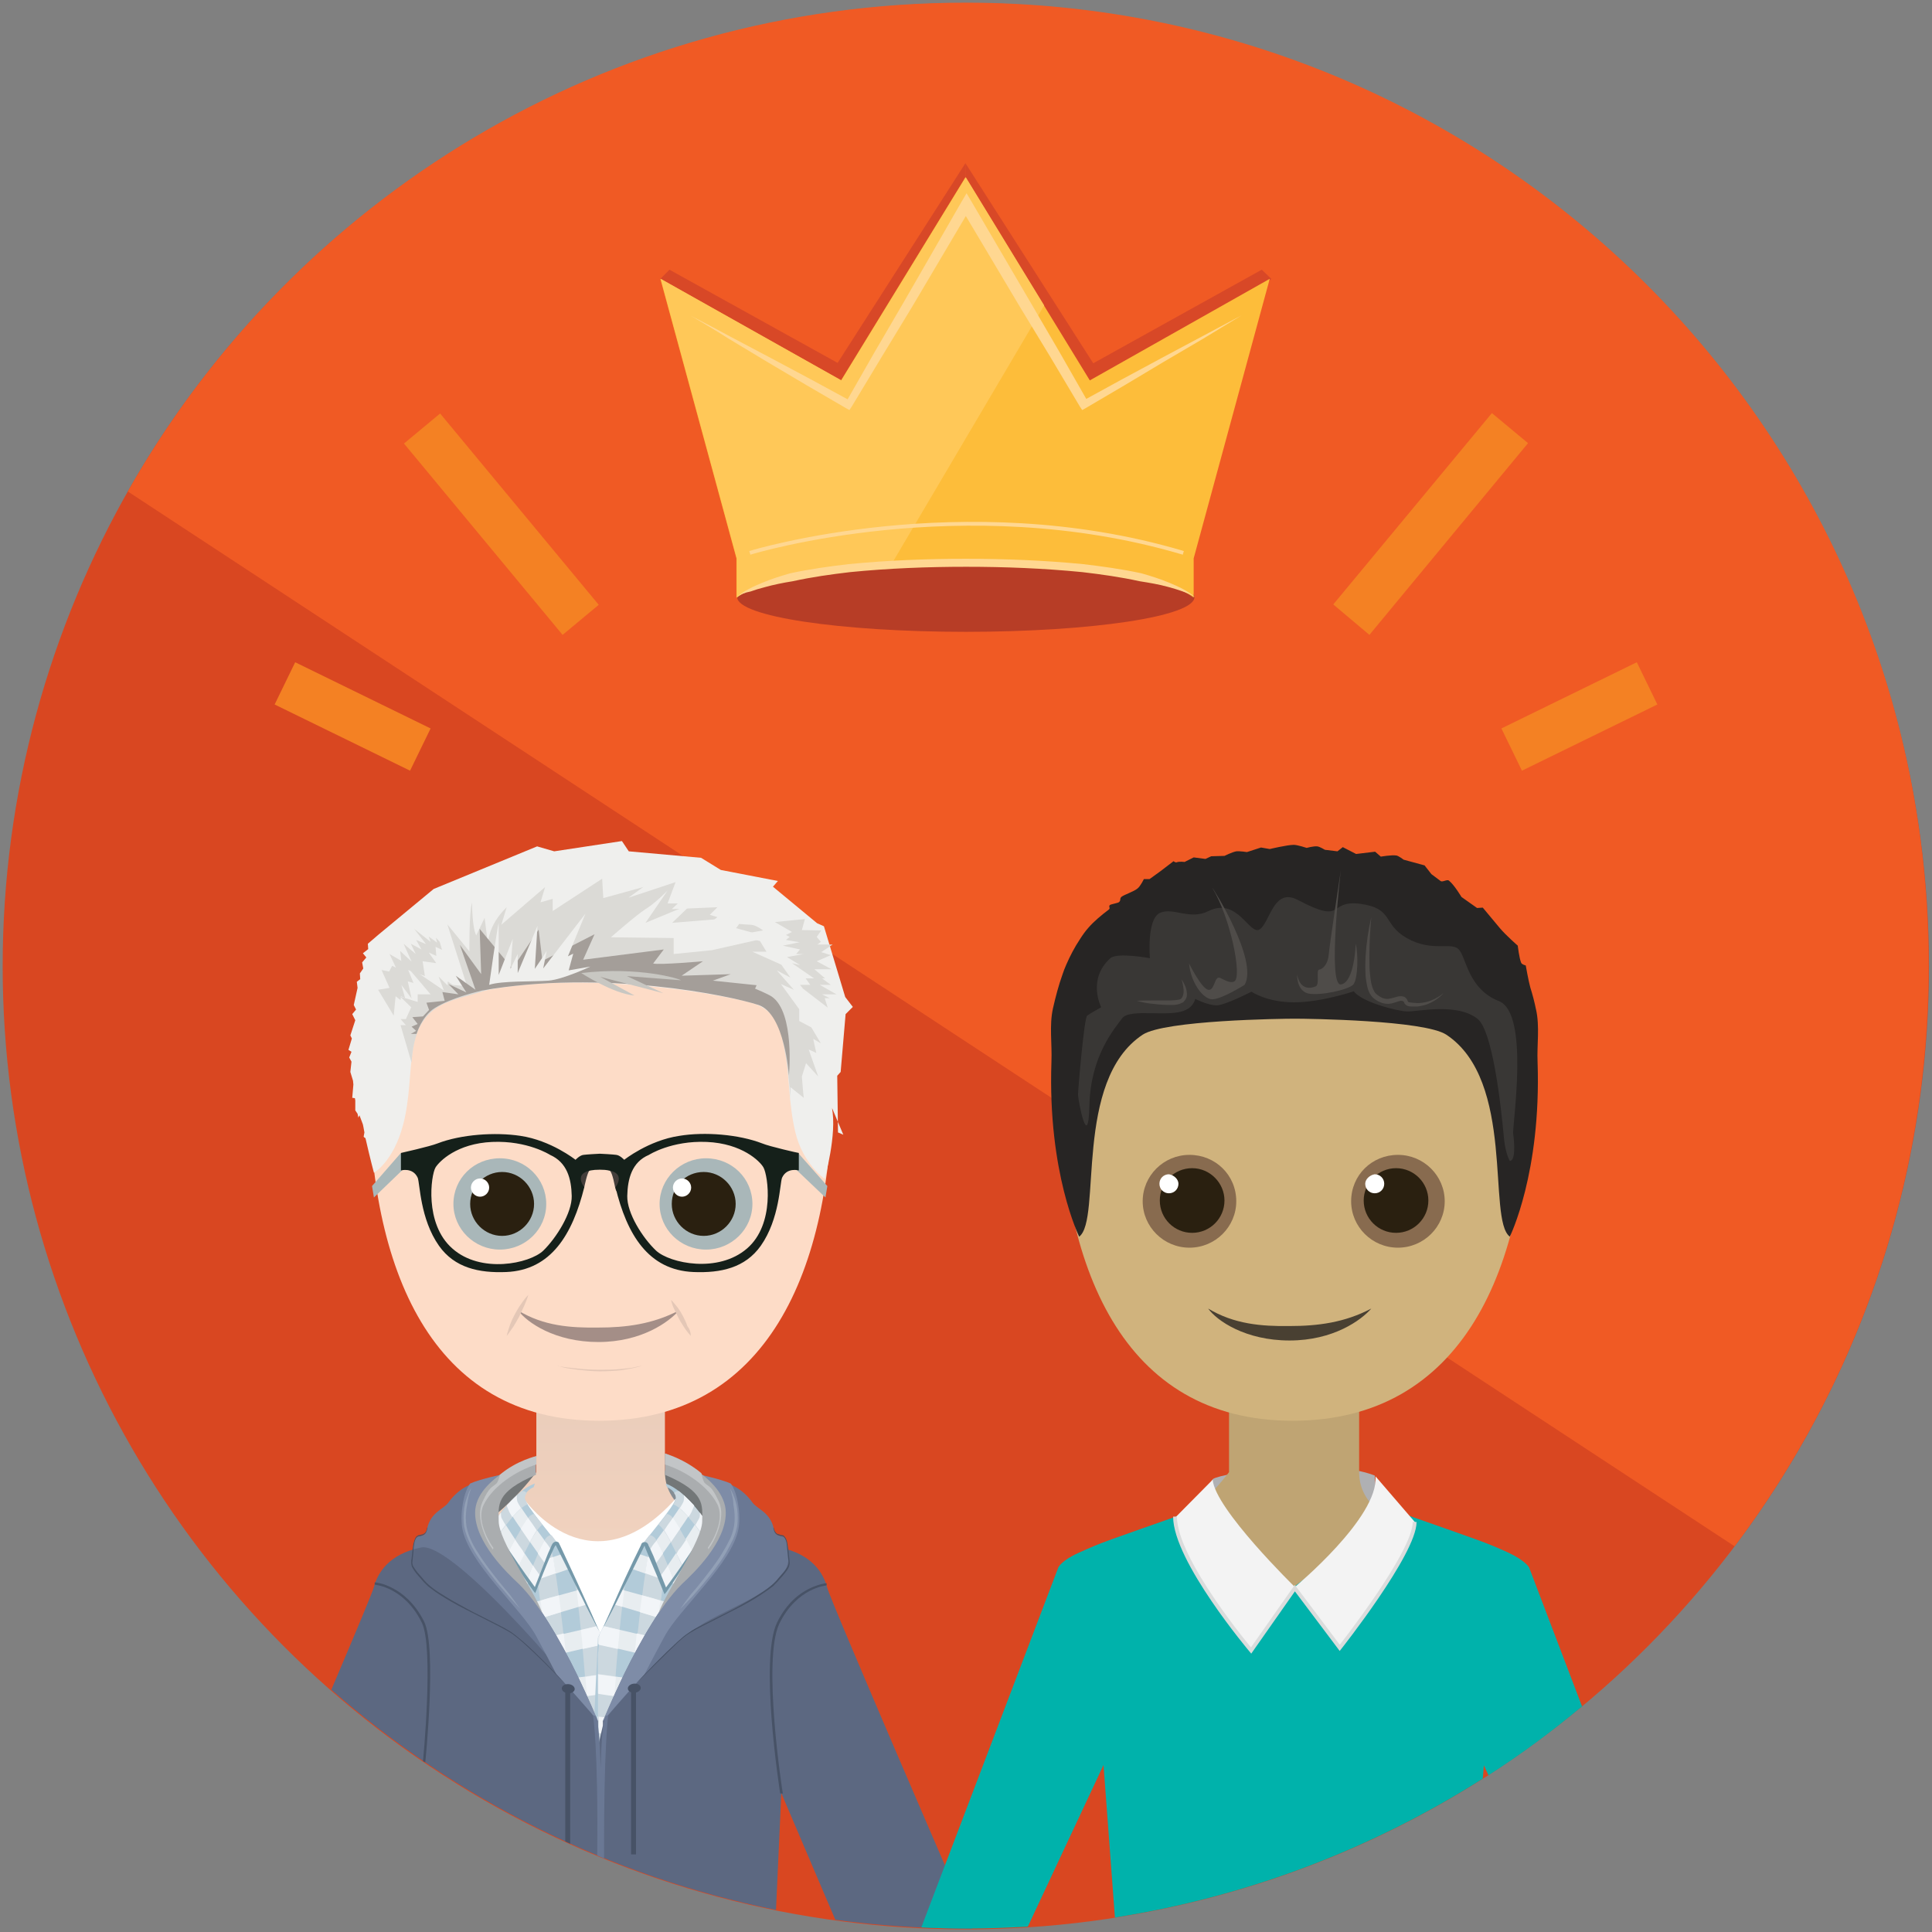<svg enable-background="new 0 0 507.9 507.9" viewBox="0 0 507.9 507.9" xmlns="http://www.w3.org/2000/svg" xmlns:xlink="http://www.w3.org/1999/xlink"><rect x="0" y="0" width="507.9" height="507.9" fill="#808080" stroke="none"/><linearGradient id="a" gradientUnits="userSpaceOnUse" x1="157.85" x2="157.85" y1="479.55" y2="360.85"><stop offset="0" stop-color="#fddcc7"/><stop offset="1" stop-color="#e9ccba"/></linearGradient><circle cx="253.9" cy="254" fill="#d94721" r="253.2"/><path d="m33.6 129.2 422.4 277.3c32-42.5 51-95.3 51-152.6.1-139.8-113.2-253.2-253.1-253.2-94.6 0-176.9 51.8-220.3 128.5z" fill="#f05a24"/><circle cx="253.9" cy="254" fill="none" r="253.2"/><path d="m253.9.8c139.8 0 253.2 113.4 253.2 253.2s-113.5 253-253.2 253c-62.2 0-119.2-22.4-163.3-59.7-2.7-2.3-5.3-4.6-7.9-6.9-50.4-46.4-82-112.8-82-186.5 0-139.8 113.4-253.2 253.2-253.1z" fill="none"/><ellipse cx="253.9" cy="157" fill="#b73d26" rx="60.1" ry="9.1"/><path d="m220.2 95.4-44.2-24.5-2.4 2.4 46.7 44.7 9.4-10.6 1.8 1.2 1.9-5.4.2-.3h-.1l20.3-56.3v-3.7z" fill="#d84827"/><path d="m334.2 73.3-2.5-2.4-44.3 24.6-33.6-52.6v3.7l22.2 62 2-1.4 9.6 10.8z" fill="#d84827"/><path d="m286.5 100-32.7-53.4-32.7 53.4-47.5-26.7 20 73.5v10.3s9.8-9.1 60.1-9.1 60.1 9.1 60.1 9.1v-10.3l20-73.5z" fill="#fdbd3a"/><path d="m253.9 46.6-32.7 53.4-47.5-26.7 20 73.5v10.3s7.1-6.6 40.5-8.5l40.3-68.3z" fill="#ffc858"/><path d="m197.6 145.2s55.6-16.9 113 0" fill="none" stroke="#ffd791" stroke-linecap="square" stroke-miterlimit="10"/><path d="m193.6 157c2-1.7 4.4-2.8 6.8-3.8s4.9-1.8 7.4-2.5c5.1-1.1 10.2-1.8 15.3-2.4 10.3-1 20.5-1.4 30.8-1.4s20.5.4 30.8 1.4c5.1.6 10.2 1.3 15.3 2.4 2.5.7 5 1.5 7.4 2.5s4.8 2.1 6.8 3.8c-1.1-.7-2.3-1.2-3.5-1.6s-2.4-.8-3.6-1.1c-2.5-.7-5-1.1-7.5-1.5-5-1.1-10-1.8-15.1-2.4-10.2-1-20.3-1.4-30.5-1.4s-20.4.4-30.5 1.4c-5.1.6-10.1 1.3-15.1 2.4-2.5.4-5 .9-7.5 1.6-1.2.3-2.5.7-3.6 1.1-1.5.3-2.6.7-3.7 1.5z" fill="#ffd791"/><path d="m181.6 83c3.5 1.8 7.1 3.7 10.6 5.6l10.6 5.6 10.5 5.6 10.5 5.7-1.5.4 7.6-13.3 7.7-13.2 15.2-26.4 1.3-2.2 1.3 2.2 15.4 26.3 7.7 13.2 7.6 13.3-1.5-.4 10.4-5.7 10.4-5.6 10.5-5.6c3.5-1.9 7-3.7 10.5-5.6-3.4 2.1-6.8 4.1-10.2 6.2l-10.4 6.1-10.2 6.1-10.2 6-.9.5-.6-.9-7.8-13.1-7.9-13-15.6-26.2h2.6l-15.5 26.2-7.9 13-7.9 13.1-.6.9-.9-.5-10.3-6-10.3-6.1-10.3-6.2c-3.1-2-6.5-4-9.9-6z" fill="#ffd791"/><path d="m106.2 116.6 9.5-7.9 41.7 50.3-9.5 7.9z" fill="#f48123"/><path d="m72.2 185.2 5.4-11.1 35.6 17.4-5.4 11.1z" fill="#f48123"/><path d="m350.5 158.9 41.7-50.3 9.5 7.9-41.7 50.4z" fill="#f48123"/><path d="m394.7 191.5 35.6-17.4 5.4 11.1-35.6 17.4z" fill="#f48123"/><path d="m131.9 417.2s-10.8-16.4-7.2-20.2 11.3-11.3 33.9-12 33.7 8.9 34.4 18-61.1 14.2-61.1 14.2z" fill="#737778"/><path d="m135.9 400.5s-.4-6.4 1.6-7.9 6.7-3.3 6.7-3.3l30.4 1.4s3.5-.4 3.9 2.5c.4 2.8-1.7 6.5-1.7 6.5z" fill="#858d94"/><path d="m215.1 419.5s-1.8-8.6-15.7-13.3c-14-4.7-24.6-9.4-24.6-19.3s0-26.1 0-26.1h-16.9-16.9v26.2s-10.6 14.7-24.6 19.3c-14 4.7-15.7 13.3-15.7 13.3l8.5 37.8 20 1 34.6 21.2 27.6-.4 15.2-21.7z" fill="url(#a)"/><path d="m138.1 394.5s17.3 24.4 39.6-.6l-21.2 57.4z" fill="#fff"/><path d="m218.8 285.5c0 48.4-17.2 88-61.3 88-44.2 0-60.5-40-60.5-88.4s41-58.1 61.1-58.1 60.7 10.1 60.7 58.5z" fill="#fddcc7"/><path d="m136.2 344.5c6.7 4.1 13.8 4.6 21.1 4.5 7.3 0 14.3-.9 21.2-4.5-2.6 3-9.8 8.3-21.2 8.3s-18.7-5.1-21.1-8.3z" fill="#a48e87"/><path d="m143.6 316.5c0 6.7-5.5 12-12.2 12s-12.2-5.4-12.2-12c0-6.7 5.4-12 12.2-12s12.2 5.4 12.2 12z" fill="#a9b7b9"/><path d="m140.4 316.5c0 4.6-3.8 8.4-8.4 8.4s-8.4-3.8-8.4-8.4 3.8-8.4 8.4-8.4 8.4 3.8 8.4 8.4z" fill="#2a2010"/><path d="m128.6 312.2c0 1.3-1.1 2.4-2.4 2.4s-2.4-1.1-2.4-2.4 1.1-2.4 2.4-2.4 2.4 1.1 2.4 2.4z" fill="#fff"/><path d="m173.4 316.5c0 6.7 5.5 12 12.2 12s12.2-5.4 12.2-12c0-6.7-5.4-12-12.2-12-6.7 0-12.2 5.4-12.2 12z" fill="#a9b7b9"/><path d="m176.6 316.5c0 4.6 3.8 8.4 8.4 8.4s8.4-3.8 8.4-8.4-3.8-8.4-8.4-8.4c-4.8 0-8.4 3.8-8.4 8.4z" fill="#2a2010"/><path d="m176.9 312.2c0 1.3 1.1 2.4 2.4 2.4s2.4-1.1 2.4-2.4-1.1-2.4-2.4-2.4-2.4 1.1-2.4 2.4z" fill="#fff"/><path d="m133.2 351.2c.2-1 .6-2 .9-3 .4-1 .8-1.9 1.3-2.8s1-1.8 1.6-2.6c.6-.9 1.2-1.7 1.9-2.4-.3 1-.7 2-1.1 2.9s-.9 1.9-1.3 2.8c-.5.9-1 1.8-1.5 2.6-.6.8-1.2 1.8-1.8 2.5z" fill="#e4c7b6"/><path d="m181.6 351.2c-.6-.7-1.2-1.4-1.7-2.2s-1-1.5-1.4-2.3-.8-1.6-1.2-2.4-.7-1.7-.9-2.6c.7.7 1.2 1.4 1.8 2.1.5.7 1 1.5 1.4 2.3s.8 1.6 1.1 2.5c.6.8.9 1.6.9 2.6z" fill="#e4c7b6"/><path d="m168.9 359c-1.8.6-3.7.9-5.5 1.2-1.9.2-3.8.3-5.7.3s-3.8-.2-5.7-.4c-.9-.1-1.9-.3-2.8-.4-.5-.1-.9-.2-1.4-.3l-.7-.2-.3-.1h-.2-.1l.6.1.7.1c.5.1.9.1 1.4.2.9.1 1.9.2 2.8.3 1.9.2 3.7.3 5.6.3s3.8 0 5.6-.2c.9-.1 1.9-.2 2.8-.3 1-.2 1.9-.4 2.9-.6z" fill="#e4c7b6"/><path d="m146.6 406-1.9-1.6-11.5-5.4s-26.4 10.6-29.4 12.5l7.2 28.6 9.3 16.9 26.6 8.9 23.7 1.3-12.2-36.7z" fill="#b2cbd9"/><path d="m158.6 461.5c-10 .6-30 1.8-34.4 2.6l-.2 4.9c6.4-.9 24.3-1.9 34.6-2.4z" fill="#e8edf0"/><path d="m147.9 408.5c-8.6 2.8-27.6 9.1-31.7 11.3l1.4 4.7c6.2-3 23.5-9.1 32.2-12.1z" fill="#e8edf0"/><path d="m158.6 451.2c-7.8.7-30.4 2.9-35.1 4.3l.3 4.9c6.9-1.6 26-3.9 34.8-4.9z" fill="#e8edf0"/><path d="m151.6 473.8c-1.3-23-3.6-52.5-7.2-69.4l-5.9-2.8c2.3 8.2 5.3 26.6 7.4 67.5.7 10.9 6.9 23.3 5.7 4.7z" fill="#ccd8df"/><path d="m158.4 434.9c-.2-1.8-.4-3.6-.6-5.3l-6.6-13.8c1.5 10.6 2.9 25.9 4.1 48.2.6 11.5 3.1.8 3.1.8z" fill="#ccd8df"/><path d="m142.1 400.2s-23.4 8.5-28.5 11.5l1.5 4.7c8.2-4.3 29.8-12.7 29.8-12.7z" fill="#e8edf0"/><path d="m152.4 417.9c-7.4 2-29.6 8.1-34.1 10.3l1.1 4.8c6.9-2.9 27.1-8.9 34.8-11.2z" fill="#e8edf0"/><path d="m156.9 427.5c-7.8 1.8-31.8 7.4-36.5 9.1l.7 4.8c7-2.2 37.4-9.2 37.4-9.2v-1.7z" fill="#e8edf0"/><path d="m158.4 440.1c-8.2 1.1-32.2 4.5-36.9 5.8l.2 4.9c6.9-1.5 27.2-4.3 36.7-5.6z" fill="#e8edf0"/><g fill="#f2f5f8"><path d="m142.1 420.8c.2 1.4.4 2.9.5 4.5 1.7-.5 3.3-1 4.9-1.5-.2-1.5-.4-2.9-.6-4.4-1.5.4-3.1.8-4.8 1.4z"/><path d="m143.2 430.6c.2 1.6.3 3.3.5 5 1.7-.4 3.4-.8 5-1.2-.2-1.7-.3-3.4-.5-5-1.6.4-3.3.8-5 1.2z"/><path d="m132.9 428.2 4.8-1.5c-.2-1.6-.4-3.1-.6-4.6-1.6.5-3.2.9-4.8 1.4.2 1.5.4 3 .6 4.7z"/><path d="m122.4 422.4c1.4-.6 3.1-1.2 4.8-1.9-.3-1.7-.5-3.2-.8-4.8-1.7.6-3.3 1.2-4.8 1.7.2 1.6.5 3.2.8 5z"/><path d="m130.9 414.1c.3 1.4.5 3 .8 4.7 1.6-.6 3.2-1.2 4.8-1.7-.2-1.6-.5-3.1-.7-4.5-1.6.4-3.3.9-4.9 1.5z"/><path d="m144.2 442.2c.1 1.6.3 3.3.4 5 1.7-.2 3.5-.5 5.1-.7-.1-1.7-.3-3.3-.4-5-1.5.3-3.3.4-5.1.7z"/><path d="m140.6 457.6c-.1-1.5-.2-3.1-.4-4.6-1.7.2-3.5.4-5.1.6.1 1.5.2 3.1.3 4.7 1.7-.2 3.5-.3 5.2-.7z"/><path d="m154.9 456c1.3-.2 2.5-.3 3.5-.4v-4.3c-1 .1-2.3.2-3.8.4.2 1.4.3 2.8.3 4.3z"/><path d="m153.2 433.5c1.9-.4 3.6-.8 5-1.1-.1-.9-.2-1.9-.3-2.9l-1-2c-1.1.3-2.5.6-4.2 1 .2 1.5.4 3.2.5 5z"/><path d="m145.4 457.1c1.8-.2 3.5-.4 5.2-.6-.1-1.5-.2-2.9-.3-4.4-1.6.2-3.4.3-5.2.5.1 1.4.1 2.9.3 4.5z"/><path d="m133.4 433c.2 1.6.3 3.2.5 5 1.6-.4 3.3-.8 4.9-1.2-.2-1.7-.3-3.3-.5-5-1.7.4-3.3.8-4.9 1.2z"/><path d="m139.9 447.9c-.1-1.7-.3-3.3-.4-5-1.7.3-3.4.5-5 .8.1 1.6.3 3.2.4 4.9 1.5-.3 3.2-.5 5-.7z"/><path d="m128.4 429.6c-.2-1.6-.4-3.2-.6-4.8-1.8.5-3.4 1.1-4.8 1.5.2 1.5.4 3.2.6 4.9 1.5-.3 3-1 4.8-1.6z"/><path d="m141.1 462.6c-1.8.1-3.6.2-5.2.4.1 1.6.2 3.2.3 4.9 1.7-.1 3.5-.2 5.3-.4-.2-1.6-.3-3.2-.4-4.9z"/><path d="m140.6 410.9c.2 1.4.5 2.8.7 4.4 1.7-.6 3.3-1.2 4.8-1.7-.2-1.5-.5-2.9-.7-4.3-1.5.5-3.1.9-4.8 1.6z"/><path d="m139.6 405.8c1.8-.7 3.3-1.3 4.2-1.7l-5.2-2.5c.3 1.2.6 2.5 1 4.2z"/><path d="m153.9 440.9c.1 1.6.3 3.3.4 5 1.5-.2 3-.4 4.2-.6v-5.1c-1.3.2-2.9.3-4.6.7z"/><path d="m151.6 418.1c.2 1.4.3 2.8.5 4.3.8-.2 1.5-.4 2.1-.6l-1.9-3.9c-.2 0-.4.1-.7.2z"/><path d="m130.1 409.6c1.6-.7 3.2-1.3 4.7-1.9-.3-1.6-.7-3-1-4.4-1.5.6-3.1 1.2-4.8 1.8.2 1.3.6 2.8 1.1 4.5z"/><path d="m120.9 413.5c1.5-.7 3.1-1.4 4.7-2.1-.3-1.7-.7-3.2-1.1-4.6-1.7.7-3.3 1.3-4.7 1.9.4 1.4.8 2.9 1.1 4.8z"/><path d="m130.4 449.4c-.1-1.6-.3-3.3-.4-4.9-1.9.3-3.6.6-5 .9.1 1.6.3 3.2.4 4.9 1.5-.3 3.2-.7 5-.9z"/><path d="m131.2 459c-.1-1.6-.2-3.2-.4-4.8-2 .3-3.7.5-5.1.8.1 1.6.2 3.2.3 4.9 1.6-.3 3.4-.6 5.2-.9z"/><path d="m129.4 439c-.2-1.7-.3-3.3-.5-5-1.8.5-3.5.9-4.9 1.3.2 1.6.3 3.2.5 5 1.4-.4 3.1-.8 4.9-1.3z"/><path d="m131.6 463.4c-2 .2-3.8.3-5.2.5.1 1.6.2 3.2.3 4.9 1.5-.2 3.3-.3 5.3-.5-.2-1.7-.3-3.3-.4-4.9z"/><path d="m150.9 462c-1.7.1-3.5.2-5.3.3.1 1.6.2 3.3.3 5 1.8-.1 3.6-.2 5.3-.3-.1-1.7-.1-3.2-.3-5z"/><path d="m158.4 461.5c-1 .1-2.1.1-3.2.2.1 1.6.2 3.3.3 5 1-.1 2-.1 3-.2v-5z"/></g><path d="m140.2 391s-2.2.9-2.3 2.7 8.8 11.9 8.7 12.3c0 0-.7-1.3-1.9 2.2-1.4 4.2-3.9 9.9-3.9 9.9s-10.7-14.6-10.7-17.8c0-.8 5.3-8.4 10.5-10.3 0 0-.1.4-.2.6s-.1.5-.2.4z" fill="#b2cbd9"/><path d="m145.1 407.5c-1.8-2.3-8.4-11.1-9-12.8-.1-.4-.2-1-.1-1.6-1 .9-1.9 1.8-2.7 2.7.2.4.4 1 .7 1.6 1.1 2.1 7.3 10.8 9.6 13.9.4-1 .8-2.1 1.1-3.1.2-.2.3-.4.4-.7z" fill="#e8edf0"/><path d="m142.2 414.6c-2.4-3.4-9.8-14.2-10.4-15.8-.1-.3-.1-.7-.1-1.2-1 1.3-1.6 2.4-1.6 2.6 0 3.3 10.7 17.8 10.7 17.8s.6-1.4 1.4-3.4z" fill="#e8edf0"/><path d="m142.6 400.8c-.7-.9-1.5-1.9-2.2-2.8-.3 0-.6.2-1.1.5-.6.4-3.6 5.5-5.6 9.4.8 1.3 1.7 2.7 2.6 4 1.1-2.7 4.3-9.8 6.3-11.1z" fill="#ccd8df"/><path d="m144.8 408.2c1.2-3.5 1.9-2.2 1.9-2.2.1-.1-.7-1.1-1.7-2.4h-.1s-.7-.1-1.5.9c-.6.8-3.3 6.8-4.7 10.6 1.2 1.8 2.1 3 2.1 3s2.4-5.7 4-9.9z" fill="#ccd8df"/><path d="m130.1 400.4c0 .6.4 1.7 1.1 3 1.9-2.7 5.4-7.3 7.5-7.9-.5-.8-.7-1.4-.7-1.7 0-.5.2-.9.5-1.3-.2-.2-.6-.6-1.3-.5-3.8 3-7.1 7.8-7.1 8.4z" fill="#ccd8df"/><path d="m133.9 397.5c.2.3.4.8.8 1.3.8-.9 1.5-1.7 2.3-2.3-.5-.8-.9-1.5-1-1.8-.1-.4-.2-1-.1-1.6-1 .9-1.9 1.8-2.7 2.7.2.5.4 1 .7 1.7z" fill="#f2f5f8"/><path d="m143.1 405c-.4.7-1 1.9-1.7 3.4.8 1.2 1.6 2.2 2.1 2.9.1-.2.1-.4.2-.6v-.1c.2-.5.4-1 .5-1.4 0-.1.1-.3.1-.4.1-.2.1-.4.2-.6.1-.3.2-.5.3-.8-.2-.5-.8-1.4-1.7-2.4z" fill="#f2f5f8"/><path d="m132.9 400.9c-.6-1-1-1.7-1.1-2s-.1-.7-.1-1.2c-.9 1.2-1.5 2.1-1.6 2.5v.1.3.2.1c0 .1 0 .2.1.3.2.6.5 1.3.9 2.1.5-.7 1.2-1.5 1.8-2.4z" fill="#f2f5f8"/><path d="m140.1 411.5c-.5 1.3-1 2.5-1.4 3.6 1.2 1.8 2.1 3 2.1 3s.6-1.5 1.5-3.5c-.5-.7-1.3-1.7-2.2-3.1z" fill="#f2f5f8"/><path d="m136.9 406.9-.5-.7c-.3-.5-.7-1-1-1.5-.6 1.1-1.2 2.2-1.7 3.2.8 1.3 1.7 2.7 2.6 4 .3-.8.9-2 1.6-3.4-.3-.6-.6-1.1-1-1.6z" fill="#f2f5f8"/><path d="m138.8 399c-.5.6-1.1 1.7-1.9 2.9l2.4 3.5c.6-1.1 1.2-2.2 1.8-3.1-.7-1.1-1.5-2.2-2.3-3.3z" fill="#f2f5f8"/><path d="m130.4 401.8c.6 1.5 1.5 2.9 2.4 4.2.9 1.4 1.8 2.7 2.7 4 1.8 2.7 3.7 5.3 5.6 7.9l-.8.1c1.2-3.1 2.4-6.1 3.6-9.2.3-.8.7-1.5 1-2.3l.3-.6c.2-.3.4-.5.8-.6.2-.1.5 0 .7.1.1.1.2.1.2.2.1.1.1.2.1.2l.3.6 2.1 4.5c1.4 3 2.8 6 4.1 8.9 1.4 3 2.7 6 4 9-1.5-2.9-3.1-5.8-4.5-8.8-1.5-2.9-3-5.9-4.4-8.8l-2.2-4.4-.3-.6c0-.1 0-.1 0-.1h.1s0 0-.1.1c-.1 0 0 .1-.1.1l-.3.5c-.3.7-.7 1.5-1 2.2-1.3 3-2.5 6.1-3.7 9.1l-.3.7-.5-.6c-1.9-2.6-3.7-5.3-5.4-8.1-.9-1.4-1.7-2.8-2.5-4.2-.5-1.1-1.3-2.5-1.9-4.1z" fill="#7599aa"/><path d="m169.1 406 1.9-1.6 11.5-5.4s26.4 10.6 29.4 12.5l-7.2 28.6 2.1 21.8-14 20.2-37.3-15.4 1.7-36.2z" fill="#b2cbd9"/><path d="m157.1 461.5c10 .6 30 1.8 34.4 2.6l.2 4.9c-6.4-.9-24.3-1.9-34.6-2.4z" fill="#e8edf0"/><path d="m167.9 408.5c8.6 2.8 27.6 9.1 31.7 11.3l-1.4 4.7c-6.2-3-23.5-9.1-32.2-12.1z" fill="#e8edf0"/><path d="m157.1 451.2c7.8.7 30.4 2.9 35.1 4.3l-.3 4.9c-6.9-1.6-26-3.9-34.8-4.9z" fill="#e8edf0"/><path d="m163.9 478.2c1.3-23.5 3.6-55.9 7.4-73.9l5.9-2.8c-2.5 9.1-5.9 30.4-8 80.6-.4 7.6-6.3 12.6-5.3-3.9z" fill="#ccd8df"/><path d="m157.2 434.9c.2-1.8.4-3.6.6-5.3l6.6-13.8c-1.6 11.3-3.1 28-4.3 52.8-.5 10.4-2.9-.8-2.9-.8z" fill="#ccd8df"/><path d="m173.6 400.2s23.4 8.5 28.5 11.5l-1.5 4.7c-8.2-4.3-29.8-12.7-29.8-12.7z" fill="#e8edf0"/><path d="m163.4 417.9c7.4 2 29.6 8.1 34.1 10.3l-1.1 4.8c-6.9-2.9-27.1-8.9-34.8-11.2z" fill="#e8edf0"/><path d="m158.8 427.5c7.8 1.8 31.8 7.4 36.5 9.1l-.7 4.8c-7-2.2-37.4-9.2-37.4-9.2v-1.7z" fill="#e8edf0"/><path d="m157.2 440.1c8.2 1.1 32.2 4.5 36.9 5.8l-.2 4.9c-6.9-1.5-27.2-4.3-36.7-5.6z" fill="#e8edf0"/><path d="m173.6 420.8c-.2 1.4-.4 2.9-.5 4.5-1.7-.5-3.3-1-4.9-1.5.2-1.5.4-2.9.6-4.4 1.4.4 3.1.8 4.8 1.4z" fill="#f2f5f8"/><path d="m172.4 430.6c-.2 1.6-.3 3.3-.5 5-1.7-.4-3.4-.8-5-1.2.2-1.7.3-3.4.5-5 1.7.4 3.4.8 5 1.2z" fill="#f2f5f8"/><path d="m182.8 428.2c-1.6-.5-3.2-1-4.8-1.5.2-1.6.4-3.1.6-4.6 1.6.5 3.2.9 4.8 1.4-.2 1.5-.4 3-.6 4.7z" fill="#f2f5f8"/><path d="m193.2 422.4c-1.4-.6-3.1-1.2-4.8-1.9.3-1.7.5-3.2.8-4.8 1.7.6 3.3 1.2 4.8 1.7-.1 1.6-.4 3.2-.8 5z" fill="#f2f5f8"/><path d="m184.8 414.1c-.3 1.4-.5 3-.8 4.7-1.6-.6-3.2-1.2-4.8-1.7.2-1.6.5-3.1.7-4.5 1.6.4 3.3.9 4.9 1.5z" fill="#f2f5f8"/><path d="m171.4 442.2c-.1 1.6-.3 3.3-.4 5-1.7-.2-3.5-.5-5.1-.7.1-1.7.3-3.3.4-5 1.6.3 3.4.4 5.1.7z" fill="#f2f5f8"/><path d="m175.1 457.6c.1-1.5.2-3.1.4-4.6 1.7.2 3.5.4 5.1.6-.1 1.5-.2 3.1-.3 4.7-1.7-.2-3.5-.3-5.2-.7z" fill="#f2f5f8"/><path d="m160.9 456c-1.3-.2-2.5-.3-3.5-.4v-4.3c1 .1 2.3.2 3.8.4-.2 1.4-.3 2.8-.3 4.3z" fill="#f2f5f8"/><path d="m162.4 433.5c-1.9-.4-3.6-.8-5-1.1.1-.9.2-1.9.3-2.9l1-2c1.1.3 2.5.6 4.2 1-.1 1.5-.3 3.2-.5 5z" fill="#f2f5f8"/><path d="m170.4 457.1c-1.8-.2-3.5-.4-5.2-.6.1-1.5.2-2.9.3-4.4 1.6.2 3.4.3 5.2.5-.1 1.4-.2 2.9-.3 4.5z" fill="#f2f5f8"/><path d="m182.2 433c-.2 1.6-.3 3.2-.5 5-1.6-.4-3.3-.8-4.9-1.2.2-1.7.3-3.3.5-5 1.8.4 3.4.8 4.9 1.2z" fill="#f2f5f8"/><path d="m175.8 447.9c.1-1.7.3-3.3.4-5 1.7.3 3.4.5 5 .8-.1 1.6-.3 3.2-.4 4.9-1.6-.3-3.2-.5-5-.7z" fill="#f2f5f8"/><path d="m187.2 429.6c.2-1.6.4-3.2.6-4.8 1.8.5 3.4 1.1 4.8 1.5-.2 1.5-.4 3.2-.6 4.9-1.3-.3-2.9-1-4.8-1.6z" fill="#f2f5f8"/><path d="m174.6 462.6c1.8.1 3.6.2 5.2.4-.1 1.6-.2 3.2-.3 4.9-1.7-.1-3.5-.2-5.3-.4.2-1.6.3-3.2.4-4.9z" fill="#f2f5f8"/><path d="m175.1 410.9c-.2 1.4-.5 2.8-.7 4.4-1.7-.6-3.3-1.2-4.8-1.7.2-1.5.5-2.9.7-4.3 1.5.5 3.1.9 4.8 1.6z" fill="#f2f5f8"/><path d="m176.1 405.8c-1.8-.7-3.3-1.3-4.2-1.7l5.2-2.5c-.3 1.2-.7 2.5-1 4.2z" fill="#f2f5f8"/><path d="m161.9 440.9c-.1 1.6-.3 3.3-.4 5-1.5-.2-3-.4-4.2-.6v-5.1c1.2.2 2.8.3 4.6.7z" fill="#f2f5f8"/><path d="m164.1 418.1c-.2 1.4-.3 2.8-.5 4.3-.8-.2-1.5-.4-2.1-.6l1.9-3.9c.2 0 .4.1.7.2z" fill="#f2f5f8"/><path d="m185.6 409.6c-1.6-.7-3.2-1.3-4.7-1.9.3-1.6.7-3 1-4.4 1.5.6 3.1 1.2 4.8 1.8-.3 1.3-.6 2.8-1.1 4.5z" fill="#f2f5f8"/><path d="m194.9 413.5c-1.5-.7-3.1-1.4-4.7-2.1.3-1.7.7-3.2 1.1-4.6 1.7.7 3.3 1.3 4.7 1.9-.4 1.4-.8 2.9-1.1 4.8z" fill="#f2f5f8"/><path d="m185.2 449.4c.1-1.6.3-3.3.4-4.9 1.9.3 3.6.6 5 .9-.1 1.6-.3 3.2-.4 4.9-1.3-.3-3.1-.7-5-.9z" fill="#f2f5f8"/><path d="m184.4 459c.1-1.6.2-3.2.4-4.8 2 .3 3.7.5 5.1.8-.1 1.6-.2 3.2-.3 4.9-1.5-.3-3.3-.6-5.2-.9z" fill="#f2f5f8"/><path d="m186.2 439c.2-1.7.3-3.3.5-5 1.8.5 3.5.9 4.9 1.3-.2 1.6-.3 3.2-.5 5-1.3-.4-3.1-.8-4.9-1.3z" fill="#f2f5f8"/><path d="m184.1 463.4c2 .2 3.8.3 5.2.5-.1 1.6-.2 3.2-.3 4.9-1.5-.2-3.3-.3-5.3-.5.2-1.7.3-3.3.4-4.9z" fill="#f2f5f8"/><path d="m164.8 462c1.7.1 3.5.2 5.3.3-.1 1.6-.2 3.3-.3 5-1.8-.1-3.6-.2-5.3-.3.1-1.7.1-3.2.3-5z" fill="#f2f5f8"/><path d="m157.2 461.5c1 .1 2.1.1 3.2.2-.1 1.6-.2 3.3-.3 5-1-.1-2-.1-3-.2v-5z" fill="#f2f5f8"/><path d="m175.4 391s2.2.9 2.3 2.7-8.8 11.9-8.7 12.3c0 0 .7-1.3 1.9 2.2 1.4 4.2 3.9 9.9 3.9 9.9s10.7-14.6 10.7-17.8c0-.8-5.3-8.4-10.5-10.3 0 0 .1.4.2.6s.2.5.2.4z" fill="#b2cbd9"/><path d="m170.6 407.5c1.8-2.3 8.4-11.1 9-12.8.1-.4.2-1 .1-1.6 1 .9 1.9 1.8 2.7 2.7-.2.4-.4 1-.7 1.6-1.1 2.1-7.3 10.8-9.6 13.9-.4-1-.8-2.1-1.1-3.1-.2-.2-.3-.4-.4-.7z" fill="#e8edf0"/><path d="m173.4 414.6c2.4-3.4 9.8-14.2 10.4-15.8.1-.3.1-.7.1-1.2 1 1.3 1.6 2.4 1.6 2.6 0 3.3-10.7 17.8-10.7 17.8s-.6-1.4-1.4-3.4z" fill="#e8edf0"/><path d="m173.1 400.8c.7-.9 1.5-1.9 2.2-2.8.3 0 .6.2 1.1.5.6.4 3.6 5.5 5.6 9.4-.8 1.3-1.7 2.7-2.6 4-1.2-2.7-4.3-9.8-6.3-11.1z" fill="#ccd8df"/><path d="m170.9 408.2c-1.2-3.5-1.9-2.2-1.9-2.2-.1-.1.7-1.1 1.7-2.4h.1s.7-.1 1.5.9c.6.8 3.3 6.8 4.7 10.6-1.2 1.8-2.1 3-2.1 3s-2.5-5.7-4-9.9z" fill="#ccd8df"/><path d="m185.6 400.4c0 .6-.4 1.7-1.1 3-1.9-2.7-5.4-7.3-7.5-7.9.5-.8.7-1.4.7-1.7 0-.5-.2-.9-.5-1.3.2-.2.6-.6 1.3-.5 3.8 3 7.1 7.8 7.1 8.4z" fill="#ccd8df"/><path d="m181.8 397.5c-.2.3-.4.8-.8 1.3-.8-.9-1.5-1.7-2.3-2.3.5-.8.9-1.5 1-1.8.1-.4.2-1 .1-1.6 1 .9 1.9 1.8 2.7 2.7-.2.5-.4 1-.7 1.7z" fill="#f2f5f8"/><path d="m172.6 405c.4.7 1 1.9 1.7 3.4-.8 1.2-1.6 2.2-2.1 2.9-.1-.2-.1-.4-.2-.6v-.1c-.2-.5-.4-1-.5-1.4 0-.1-.1-.3-.1-.4-.1-.2-.1-.4-.2-.6-.1-.3-.2-.5-.3-.8.2-.5.8-1.4 1.7-2.4z" fill="#f2f5f8"/><path d="m182.8 400.9c.6-1 1-1.7 1.1-2s.1-.7.1-1.2c.9 1.2 1.5 2.1 1.6 2.5v.1.3.2.1c0 .1 0 .2-.1.3-.2.6-.5 1.3-.9 2.1-.5-.7-1.2-1.5-1.8-2.4z" fill="#f2f5f8"/><path d="m175.6 411.5c.5 1.3 1 2.5 1.4 3.6-1.2 1.8-2.1 3-2.1 3s-.6-1.5-1.5-3.5c.5-.7 1.3-1.7 2.2-3.1z" fill="#f2f5f8"/><path d="m178.9 406.9.5-.7c.3-.5.7-1 1-1.5.6 1.1 1.2 2.2 1.7 3.2-.8 1.3-1.7 2.7-2.6 4-.3-.8-.9-2-1.6-3.4.2-.6.5-1.1 1-1.6z" fill="#f2f5f8"/><path d="m176.9 399c.5.6 1.1 1.7 1.9 2.9l-2.4 3.5c-.6-1.1-1.2-2.2-1.8-3.1.7-1.1 1.5-2.2 2.3-3.3z" fill="#f2f5f8"/><path d="m185.2 401.8c-.5 1.5-1.3 3-2.1 4.4s-1.6 2.8-2.5 4.2c-1.7 2.7-3.5 5.4-5.4 8.1l-.5.6-.3-.7c-1.2-3-2.4-5.9-3.7-8.9-.3-.7-.6-1.5-.9-2.2-.1-.2-.2-.4-.2-.5l-.1-.3s0-.1-.1-.1l-.1-.1h.1l-.1.3-2.1 4.3c-1.4 2.9-2.9 5.7-4.3 8.6s-2.9 5.7-4.4 8.5c1.3-2.9 2.6-5.9 3.9-8.8s2.6-5.8 4-8.7l2.1-4.3.1-.3c.1-.2.2-.3.4-.4s.5-.1.7-.1c.2.1.3.1.4.2s.2.2.3.4l.1.3.3.6c.3.7.7 1.5 1 2.2l3.6 9-.8-.1c1.9-2.6 3.8-5.2 5.6-7.9.9-1.3 1.8-2.7 2.7-4 .9-1.4 1.7-2.8 2.3-4.3z" fill="#7599aa"/><path d="m216.8 309.9s-5.7-3.9-7.7-12.2c-3.6-15.1.6-31.1-12-34.2-18.1-4.5-58.5-9-80.4.1-11.2 4.7-7.2 18.5-10.7 32-2.6 9.9-7.7 12.7-7.7 12.7s-1-3.7-2.2-9c-.1-.3-.4-.2-.5-.5 0-.2.2-.9.2-1.1-.1-.7-.4-2.1-.4-2.1l-.9-2.4-.3.6-.2-1-.6-.9v-2.6l-.1-.6-.7-.1.3-3.5-.1-1-.7-2.3.3-2.7-.6-1.1.6-1.5-.8-.5.9-3-.4-.8 1.3-4-.8-1.6 1-1.2-.6-1.2 1-4.5-.2-1.6.9-.7-.1-1.5.9-1.3-.3-1.6 1.1-1.3-.9-1.1 1.4-1.1-.1-1.4 2.8-2.4 14.5-12 27.2-11.2 4.5 1.3 17.8-2.7 1.8 2.7 19 1.7 5.2 3.2 15 2.9-1.3 1.5 11.6 9.6 1.8.8 5.6 18.6 2 2.6-1.9 1.9-1.3 15.2-.9 1 .2 14.9 1.4.6-3-7.1c1.4 7-1.9 18.6-1.9 18.7z" fill="#efefed"/><path d="m157.1 452.5s-2.1-5.5-5.6-12.6c-2-4.1-4.5-8.8-7.3-13.3-3.1-5-6.5-9.7-10.1-13.1-14.6-13.8-6.4-19.5-2.3-22.4l-.9-1.2s-7.5-2.6-13.1 5.2c-1.2 1.6-4.6 2.5-5.5 6.7s-3.6-1.1-3.9 7.2c-.3 8.4 12.4 12 22.4 17.8 7.9 4.6 19.7 17.9 24.3 23.3 1.3 1.5 2 2.4 2 2.4z" fill="#6a7894"/><path d="m255.6 507c-2.7-6.2-37.4-86.4-38.2-89.8-.9-3.5-3.9-8.7-12.5-10.4-8.7-1.7-45.1 41.5-46.4 45.7v1.1l-1.2 5.2-.1-5.2v-1.1c-1.2-4.2-37.7-47.3-46.4-45.7-8.7 1.7-11.6 6.9-12.5 10.4-.3 1.2-5.1 12.7-11.2 27 32.6 28.6 72.7 49 116.9 57.9l1.4-30.7 14.2 33.3c11.2 1.5 22.7 2.3 34.4 2.3z" fill="#5c6881"/><path d="m151.6 440c-2-4.1-4.5-8.8-7.3-13.3-3.1-5-6.5-9.7-10.1-13.1-14.6-13.8-6.4-19.5-2.3-22.4l1-3.8s-6.7 1.4-9.3 2.6c-1.6 2-2.7 7.5-2.1 11.6 1.5 9.3 15.7 21.4 19.5 28.6 1.1 2 3.5 6.5 5.3 10 4.1 4.3 6.8 7.5 9 10 1.2 1.5 2 2.4 2 2.4s-2.3-5.5-5.7-12.6z" fill="#7e8ca7"/><path d="m140.9 382.8s-16 5.5-16 14.9c0 7.8 8.4 15.8 11.5 18.7 3 2.9 6.2 7.7 6.2 7.7-2.2-6-11.5-19.1-11.5-24.2 0-4.2-1-7.6 9.8-12.2 0-.1 0-2.7 0-4.9z" fill="#aaadaf"/><path d="m127.2 395.5c2.4-4.8 8.4-8.8 13.8-10.5 0-1.2 0-1.2 0-2.2 0 0-5.1 1.1-9.6 4.9-.2 1-.5 1.9-.9 2.3-1.2 1.1-1.8.7-3.7 4.9s1.1 10.3 2.8 12.5l.1-.5c-.1-.1-4.9-6.7-2.5-11.4z" fill="#c2c5c7"/><ellipse cx="149.1" cy="443.8" fill="#475266" rx="1.2" ry="1.7" transform="matrix(.094 -.996 .996 .094 -306.654 550.723)"/><path d="m148.9 443c-3.7-3.8-7.4-7.6-11.3-11.1-1-.9-2-1.7-3.1-2.5-1.1-.7-2.3-1.3-3.4-1.9l-7.1-3.6c-2.4-1.2-4.7-2.4-7-3.8-1.1-.7-2.3-1.4-3.3-2.2-.3-.2-.5-.4-.8-.6s-.5-.4-.8-.7c-.2-.2-.5-.5-.7-.7l-.7-.8c-.4-.5-.9-1-1.3-1.5s-.8-1.1-1.1-1.7c-.1-.3-.2-.7-.2-1.1s0-.7.1-1l.2-2c.1-.7.2-1.3.3-2 .2-.6.3-1.4.8-1.9.1-.1.3-.2.5-.3l.5-.1c.3-.1.6-.1.9-.3.6-.3.8-1 .9-1.6h.1c-.1.6-.3 1.4-.9 1.8-.3.2-.6.3-1 .4l-.5.1c-.1 0-.3.1-.4.2-.4.4-.6 1.1-.7 1.7s-.2 1.3-.2 2c-.1.7-.1 1.3-.2 2 0 .3-.1.6-.1 1 0 .3.1.6.2.9.3.5.7 1.1 1.1 1.6s.9 1 1.3 1.5c1.6 2.1 3.8 3.5 6.1 4.9 2.2 1.4 4.6 2.6 6.9 3.9l7.1 3.6c1.2.6 2.3 1.2 3.5 2 1.1.8 2.1 1.7 3.1 2.5 4 3.6 7.7 7.4 11.2 11.3z" fill="#475266"/><path d="m148.6 484.1v-39.6h1.3v40.2z" fill="#475266"/><path d="m111.2 463s2.9-29.8-.3-36.4c-4.6-9.4-12.3-10-12.4-10v-.6c.1 0 2.1.1 4.7 1.5 2.4 1.2 5.8 3.8 8.3 8.8 3.4 6.9.3 37 .3 37z" fill="#475266"/><path d="m123.9 391.2c-.6 1.4-.9 2.9-1.1 4.4-.3 1.5-.4 3-.3 4.5s.5 2.9 1.1 4.3 1.3 2.7 2.2 4c1.6 2.6 3.5 5 5.4 7.4 1 1.2 2 2.4 2.9 3.5.9 1.2 1.8 2.5 2.7 3.7l-3-3.3c-1-1.2-2-2.3-3-3.5-1.9-2.4-3.8-4.8-5.5-7.4-.8-1.3-1.6-2.7-2.2-4.1s-1.1-2.9-1.2-4.5 0-3.1.3-4.7c.2-.8.4-1.5.7-2.2.2-.7.5-1.4 1-2.1z" fill="#92a0b6"/><path d="m158.6 452.5s2.1-5.5 5.6-12.6c2-4.1 4.5-8.8 7.3-13.3 3.1-5 6.5-9.7 10.1-13.1 14.6-13.8 6.4-19.5 2.3-22.4l.9-1.2s7.5-2.6 13.1 5.2c1.2 1.6 4.6 2.5 5.5 6.7s3.6-1.1 3.9 7.2-12.4 12-22.4 17.8c-7.9 4.6-19.7 17.9-24.3 23.3-1.3 1.5-2 2.4-2 2.4z" fill="#6a7894"/><path d="m164.1 440c2-4.1 4.5-8.8 7.3-13.3 3.1-5 6.5-9.7 10.1-13.1 14.6-13.8 6.4-19.5 2.3-22.4l-1-3.8s6.7 1.4 9.3 2.6c1.6 2 2.7 7.5 2.1 11.6-1.5 9.3-15.7 21.4-19.5 28.6-1.1 2-3.5 6.5-5.3 10-4.1 4.3-6.8 7.5-9 10-1.2 1.5-2 2.4-2 2.4s2.3-5.5 5.7-12.6z" fill="#7e8ca7"/><path d="m174.8 382.1s16 6.1 16 15.6c0 7.8-8.4 15.8-11.5 18.7-3 2.9-6.2 7.7-6.2 7.7 2.2-6 11.5-19.1 11.5-24.2 0-4.2 1-7.6-9.8-12.2 0-.1 0-3.2 0-5.6z" fill="#aaadaf"/><path d="m188.6 395.5c-2.4-4.8-8.4-8.8-13.8-10.5 0-1.2 0-1.8 0-2.9 0 0 5.1 1.4 9.6 5.2.2 1 .5 2.2.9 2.6 1.2 1.1 1.8.7 3.7 4.9s-1.1 10.3-2.8 12.5l-.1-.5c0 .1 4.8-6.5 2.5-11.3z" fill="#c2c5c7"/><ellipse cx="166.5" cy="443.7" fill="#475266" rx="1.7" ry="1.2" transform="matrix(.996 -.094 .094 .996 -40.793 17.532)"/><path d="m166.8 443c3.6-3.9 7.3-7.7 11.2-11.3 1-.9 2-1.8 3.1-2.5 1.1-.8 2.3-1.4 3.5-2l7.1-3.6c2.3-1.2 4.7-2.5 6.9-3.9s4.5-2.8 6.1-4.9c.4-.5.9-1 1.3-1.5s.8-1 1.1-1.6c.1-.3.2-.6.2-.9s0-.6-.1-1c-.1-.7-.1-1.3-.2-2s-.1-1.3-.2-2c-.1-.6-.3-1.3-.7-1.7-.1-.1-.2-.2-.4-.2l-.5-.1c-.3-.1-.7-.2-1-.4-.6-.4-.8-1.1-.9-1.8h.1c.1.6.4 1.3.9 1.6l.9.3.5.1c.2 0 .4.1.5.3.5.5.7 1.2.8 1.9s.2 1.3.3 2l.2 2c0 .3.1.7.1 1 0 .4-.1.7-.2 1.1-.3.7-.7 1.2-1.1 1.7s-.8 1-1.3 1.5l-.7.8c-.2.2-.5.5-.7.7-.2.3-.5.5-.8.7s-.5.4-.8.6c-1.1.8-2.2 1.5-3.3 2.2-2.3 1.4-4.6 2.6-7 3.8l-7.1 3.6c-1.2.6-2.3 1.2-3.4 1.9s-2.1 1.6-3.1 2.5c-3.8 3.6-7.5 7.3-11.3 11.1z" fill="#475266"/><path d="m165.9 444.5h1.3v43h-1.3z" fill="#475266"/><path d="m159.9 450.9-.7.2c-.7 1.2-1.1 6.6-1.3 13.7-.2-7-.6-12.5-1.3-13.7l-.7-.2s1.4 8.3 1.1 36.9l1.8.8c-.1-29.3 1.1-37.8 1.1-37.7z" fill="#6a7894"/><path d="m205.1 471.5c-.2-1.4-5.5-35.4-.8-45 2.5-5.1 5.9-7.6 8.3-8.8 2.6-1.3 4.6-1.5 4.7-1.5v.6c-.1 0-7.8.6-12.4 10-4.6 9.5.8 44.3.9 44.7z" fill="#475266"/><path d="m191.9 391.2c.4.7.7 1.4 1 2.1s.5 1.5.7 2.2c.3 1.5.4 3.1.3 4.7s-.6 3.1-1.2 4.5c-.7 1.4-1.4 2.8-2.2 4.1-1.6 2.6-3.5 5-5.5 7.4-1 1.2-2 2.4-3 3.5l-3.2 3.3c.9-1.3 1.8-2.5 2.7-3.7 1-1.2 2-2.3 2.9-3.5 1.9-2.4 3.8-4.8 5.4-7.4.8-1.3 1.5-2.6 2.2-4 .6-1.4 1-2.8 1.1-4.3s0-3-.3-4.5c0-1.4-.4-2.8-.9-4.4z" fill="#92a0b6"/><path d="m108.2 279.4-2.9-9.9h1.4l-1.4-1.6h1.4l1.4-3.1-2.9-2.8 4.6 1.4v-2h3.4l-6.8-8 10.3 7-1.4-3.7 2.4 2.4v-1.1l1.3.9 3.8.4-5.2-16.3 5.8 7.1s-.1-10.4.7-12.8c0 0 0 6.6 1.1 8.6l2.2-4.6.9 7.1s-.3-4.9 4.9-9.9l-1.4 4.6 11.5-9.9-1.2 4 3.2-.9v3.2l13-8.5.3 5.1 10.5-2.9-3.9 2.8 12.4-4.1-2.1 5.6h2.7l-1.6 1.5 12-.5-2 2 2 .6-1.4 1.1s8.7.9 10.1.9 3.3 1.5 3.3 1.5l-6.8 1.2 4.1 1.1 1.9.5 1.7 2.8h-3.7l7.6 3.4 2.4 3.4-3.6-1.9 4.5 5.1-3.4-1.5 4.8 6.6v3.1l3.2 1.7 2.5 4.2-2-1.2.3 1.5.5 2.2-2-.9 2.5 7.1-3.2-3.5-1.1 3.5.3 3.7.2 1.9-3.5-2.8v3s-1.1-18.5-5-22.4c-4.4-4.4-13.8-9.3-34.8-9.6s-30.6.2-40.7 3.7c-9.2 3-18.1 2.8-19.1 18.9z" fill="#dbdad6"/><path d="m202.9 262c-1-.7-4.4-2.1-4.4-2.1l.4-.9-11.5-1.2 4.7-1.7-12.9.4 5.6-3.8s-11.2 1-13.1.6l2.8-3.7-21.2 2.7 3-6.7-13.7 7-1-8.2-6.9 10.2-8.6-10.4.4 12.1c-.7.2.3.2.3.2l-5.9-8.1 4.1 11.8-5.2-3.7 2.8 4.4-4.7-2.2 2.6 2.7-4.2-.6.6 2.3-4.8.5.7 1.9-1.6 1.7-2.8.2 1.4 1.8-1.6.7 1.2 1.1-1.4.8h1.5s1.4-4.7 4.8-6.8c4.6-2.9 12.2-4.5 12.4-4.6 31.8-5.6 65.1 1.3 72.7 3.8 6.9 2.3 8 18.5 8 18.5s1.6-16.5-4.5-20.7z" fill="#a49e99"/><path d="m128.6 258.9s2-14.4 2.5-16.3v13.7l3.7-9.5-.6 7.9 1.9-3.9v5l5.2-12.4-.7 11.3s3-4.4 3.1-4.7-.9 4.6-.9 4.6l11.1-14.4-4.6 11.2 1.4-.7-1.2 4.4 5.7-1s-7.2 3.4-11 3.7c-4 .3-12.3 0-15.6 1.1z" fill="#efefed"/><path d="m152.8 255.8s8.5 5.5 14 5.9l-9-4.9 16.6 4.3-9.6-4.5 14.2 1.1c-.1-.3-10.8-3.7-26.2-1.9z" fill="#c8c7c2"/><path d="m160.6 246.4s6.6-5.8 9.1-7.4c2.5-1.5 5.8-4.9 5.8-4.9l-5.8 8.5 12.3-5.1-5.3 5.1s14.1-1.1 16.8-1.4 0 2.8 0 2.8l8.7 2.4-15.1 3.4-10 1v-4.2z" fill="#efefed"/><path d="m108.2 305-2.9-1.8-7.5 8.6.5 3 8.1-7.8z" fill="#a9b7b9"/><path d="m207.1 305 2.8-1.8 7.6 8.6-.5 3-8.2-7.8z" fill="#a9b7b9"/><path d="m211.1 259.9 6.5 5-.8-2.5h1.3l-2-1h3.8l-4.4-2.5h2.9l-2.3-1.7h.8l-2.8-2.4h4.5l-3.9-2.1 3.7-1.6-2.5-.8 3-2h-4l.9-.7-1.1-1.3 1.2-1.7-5.1-.1.8-2.9-7.9.8 4.5 2.6-1.6.8 1 .5-1 .8 3.6.6-4.4.9 4.5 1-1 1.2h2l-4.4.8 3.4 2.1-2.1-.5 5.8 4h-2.2l1.2 1.7h-2.7z" fill="#dbdad6"/><path d="m115.6 247.6-1-1.1.3 1.3-2.2-1.6.5 1.4-4.3-3.4 3.1 4-2.6-1.1 1.4 2.5-2.8-1.5 1.3 2.7-3.2-2.7 2.1 4.7-3-2.8.3 2.6-3.1-1.8 1.7 3.6-1-.5-.8 1.5-2-.4 2.1 4.7-3 .5 4.1 6.8.5-5.1 1.3 1 .1-1 1.1.5-1-3.5 2.7 3.6-1-4.5 1.5.4-1.4-3.4 4.4 1.6-.6-3.9 3.6.5-2-2.8 2 .9-.2-2.4 1.7.8z" fill="#dbdad6"/><path d="m152.8 313.1.8-1s.8-4 1.4-4.4 2.6-.7 2.6-.7 2.2.6 2.6.7.9 1.3 1.5 4.4 2-.9 2-.9l-.6-5.7-9.1-.4-1.8 3z" fill="#443e3b"/><path d="m200.4 300.6c-6.2-2.4-15.2-3.1-21.8-2-8.1 1.2-14.5 6.3-14.5 6.3s-1.1-1.2-2.1-1.3c-.6-.1-3.9-.3-4.3-.3s-3.6.2-4.3.3c-1 .1-2.1 1.3-2.1 1.3s-6.4-5.1-14.5-6.3c-6.6-1-15.6-.4-21.8 2-2 .8-9.6 2.5-9.6 2.5v4.6s3.1-.9 4.4 1.9c.6 1.4.6 10.8 5.6 17.9 4.1 5.8 10.5 7.2 17.7 6.9 11.8-.5 17.4-9.9 20.5-22.3 0 0-3.8-4.6 4.1-4.6 7.8 0 4.1 4.6 4.1 4.6 3 12.4 8.6 21.8 20.5 22.3 7.2.3 13.6-1.1 17.7-6.9 5-7.1 5-16.5 5.6-17.9 1.3-2.8 4.4-1.9 4.4-1.9v-4.6c-.2 0-7.7-1.7-9.6-2.5zm-57.6 28.2c-3.6 3.4-16.4 6.1-23.9-.6-7.4-6.5-5.6-19.3-4.4-21.3 1-1.6 5.6-6.3 14.9-6.7s15.2 3.4 15.2 3.4c4.5 2 5.6 6.3 5.7 10.8.1 4.4-4 11-7.5 14.4zm53.6-.6c-7.6 6.6-20.3 3.9-23.9.6-3.6-3.4-7.7-9.9-7.6-14.4s1.2-8.9 5.7-10.8c0 0 5.9-3.8 15.2-3.4s14 5.1 14.9 6.7c1.2 2.1 3.1 14.9-4.3 21.3z" fill="#15201a"/><path d="m320.5 409.2s-3.8-18.8-1.6-20.4 30.4-5.7 42.5-.9l1.9 21.3-37.4 16.9z" fill="#afb0b3"/><path d="m398.1 420.1s-1.8-8.8-15.9-13.5-24.9-9.5-24.9-19.6 0-26.5 0-26.5h-17.1-17.1v26.5s-10.8 14.8-24.9 19.6c-14.2 4.7-15.9 13.5-15.9 13.5l8.6 38.3h98.6z" fill="#bfa473"/><path d="m401.9 284.4c0 49.1-17.4 89.1-62.1 89.1s-61.3-40.5-61.3-89.6 41.6-58.9 62-58.9 61.4 10.4 61.4 59.4z" fill="#d0b37d"/><path d="m317.6 344c6.8 4.1 14 4.7 21.4 4.6 7.4 0 14.5-.9 21.5-4.6-2.6 3-9.9 8.4-21.5 8.4s-19.1-5.2-21.4-8.4z" fill="#494032"/><path d="m325 315.8c0 6.7-5.5 12.2-12.3 12.2s-12.3-5.5-12.3-12.2 5.5-12.2 12.3-12.2 12.3 5.3 12.3 12.2z" fill="#886b4f"/><path d="m321.9 315.6c0 4.7-3.8 8.5-8.5 8.5s-8.5-3.8-8.5-8.5 3.8-8.5 8.5-8.5 8.5 3.9 8.5 8.5z" fill="#2a2010"/><path d="m309.8 311.2c0 1.4-1.1 2.5-2.5 2.5s-2.5-1.1-2.5-2.5 1.1-2.5 2.5-2.5c1.3.2 2.5 1.3 2.5 2.5z" fill="#fff"/><path d="m355.2 315.8c0 6.7 5.5 12.2 12.3 12.2s12.3-5.5 12.3-12.2-5.5-12.2-12.3-12.2-12.3 5.3-12.3 12.2z" fill="#886b4f"/><path d="m358.5 315.6c0 4.7 3.8 8.5 8.5 8.5s8.5-3.8 8.5-8.5-3.8-8.5-8.5-8.5-8.5 3.9-8.5 8.5z" fill="#2a2010"/><path d="m358.9 311.2c0 1.4 1.1 2.5 2.5 2.5s2.5-1.1 2.5-2.5-1.1-2.5-2.5-2.5c-1.3.2-2.5 1.3-2.5 2.5z" fill="#fff"/><path d="m402 412.1s-.8-1.7-5.4-3.9c-6.4-2.9-6.5-2.8-29.8-11l-26.7 20-26.7-20c-23.3 8.2-23.4 8.1-29.8 11-4.7 2.1-5.4 3.9-5.4 3.9l-36 94.6c3.9.2 7.8.3 11.7.3 5.5 0 10.9-.2 16.3-.5l19.9-42.5 3 40.1c35.1-5.5 67.9-18.2 96.7-36.5l.3-3.5 1.2 2.6c8.6-5.5 16.8-11.6 24.6-18.1z" fill="#00b2ab"/><path d="m318.8 389c.6 7.7 21.6 28.2 21.6 28.2s22.1-18.3 21.2-29.1l10.5 12.2c0 8.2-19.7 33.1-19.7 33.1l-11.8-15.7-11.5 16.4s-20.1-23.7-20.1-35.2z" fill="#f3f3f3"/><path d="m371.9 400.1c0 8.2-19.7 33.1-19.7 33.1l-11.8-15.7-11.5 16.4s-20-23.7-20-35.2" fill="none" stroke="#dadcdc" stroke-miterlimit="10"/><path d="m403.8 265.4c-.4-2-.9-3.9-1.5-5.8-.5-1.8-1.2-5.8-1.2-5.8s-1-.2-1.2-.7c-.5-1.1-.9-4.5-.9-4.5s-3.1-2.7-4.7-4.6c-1.1-1.3-4.5-5.4-4.5-5.4l-1.5.1-4.1-2.9s-1.9-3.2-3.3-4.3c-.5-.4-1.7.5-2.2.1-.8-.6-2.4-1.8-2.4-1.8l-1.8-2.3-5.5-1.5s-1.3-1-1.9-1.1c-1.3-.2-4.1.3-4.1.3l-1.5-1.3-5 .6-3.5-1.8-1.4 1.1-3.3-.4s-1.3-.8-2-.9c-1-.1-2.8.4-2.8.4s-2.4-.8-3.4-.8c-1.7 0-6.3 1.1-6.3 1.1l-2.3-.4-3.7 1.2s-1.9-.3-2.8-.2c-1.1.2-3.1 1.2-3.1 1.2l-3.5.1-1.5.7-3.1-.4-2.4 1.2s-1.4-.2-2.1.1c-.3.1-.8-.3-.8-.3l-3.4 2.6-2.9 2.1h-1.5s-.9 1.9-1.7 2.5c-1 .8-3.2 1.5-4.1 2.1-.7.5-.1 1-.8 1.5-.3.2-2 .5-2.3.7-.5.4.2.8-.3 1.2-2 1.5-4 3.2-5.3 4.7-.9 1-1.6 2-2.3 3.1-1.4 2.1-2.6 4.4-3.6 6.7-.4.9-.7 1.7-1 2.6-1 2.8-1.8 5.8-2.5 8.9-1 4.5-.2 9.3-.4 14.1-1 29.2 7.3 45.9 7.3 45.9 6-4.5-1.6-41 16.7-53.1 5.8-3.8 36.5-4.2 40-4.2s34 .4 39.8 4.2c18.3 12.1 10.7 48.6 16.7 53.1 0 0 8.3-16.7 7.3-45.9-.2-4.5.6-9.3-.4-13.8z" fill="#272524"/><path d="m396.9 305.2s-1.1-1.9-1.5-5.7c-.9-10-3.1-28.4-6.9-31.6-5.4-4.4-15.9-1.9-18.6-2s-12-2.5-14-5.3c0 0-8.5 2.9-15.7 2.9s-11.2-2.8-11.2-2.8-7 3.6-9.2 3.6-5.6-1.7-5.6-1.7-.3 2-2.7 3c-4.1 1.9-14.5-.6-16.5 2.1s-8.3 9.9-8.6 22.8-3-1.4-3-2.7 1.6-20.2 2.4-20.8 3.7-2.2 3.7-2.2-3.8-7.3 2.4-12.9c1.8-1.6 10.4 0 10.4 0s-.9-10.2 2.6-11.9c3.5-1.6 7.9 2 12.8-.5 7.7-3.8 10.8 6.6 13.5 4.8 2.7-1.9 3.6-11.1 10-7.7 12.7 6.7 7.6-.1 16.4 1 8.8 1.2 5.8 5.3 12.2 9 6.7 3.8 11.8.9 13.7 3 2 2.1 2.4 10.4 10.6 13.6 8.1 3.3 3.4 32.8 3.7 34.9s.7 7.1-.9 7.1z" fill="#393735"/><path d="m327.2 258.9s-6.2 3.9-8.6 3.8-5.6-4.5-6-9.4c0 0 3.2 6.5 5 6.9s1.6-3.9 3.2-3.1 2.8 1.4 3.7.9c2.1-1.2-1-16.7-5.8-24.6.1-.1 12.2 19.1 8.5 25.5z" fill="#4f4c49"/><path d="m356.4 248.1s-.3 10.2-3.9 10.7c-3.6.4 0-30.1 0-30.1s-3 19.8-3.2 22.3-1.6 3.8-2.5 3.9.2 3.9-.9 4.4-4.1 1.2-4.9-3.1c0 0-.2 4.3 3 5 3.2.6 10.5-1 11.8-2.4 1.2-1.6 1.3-8 .6-10.7z" fill="#4f4c49"/><path d="m298.9 263.1c1.5-.1 3-.1 4.5-.1s3 0 4.4 0c.7 0 1.5-.1 2.1-.2s.9-.5 1.1-1.1.2-1.3.1-2-.2-1.4-.5-2.2c.5.6.8 1.3 1.1 2 .2.7.4 1.5.3 2.4-.1.4-.3.9-.6 1.2-.2.2-.3.4-.6.5-.2.1-.5.2-.7.3-.8.3-1.6.3-2.4.3-1.5 0-3-.1-4.5-.3-1.4-.1-3-.4-4.3-.8z" fill="#4f4c49"/><path d="m360.5 241.1c-.3 3.4-.5 6.9-.5 10.3 0 1.7 0 3.4.2 5.1.1.8.2 1.7.4 2.4.2.8.5 1.5.9 2.1.2.2.5.5.8.7s.6.4 1 .6c.7.3 1.4.4 2.2.2.4-.1.8-.2 1.2-.3s.8-.3 1.4-.3h.4c.2 0 .3.1.5.1.2.1.3.1.4.2s.2.2.3.3c.2.2.3.5.4.7s0 .1.1.2c.2.1.7.2 1.1.2s.8.1 1.3.1c.8 0 1.6-.1 2.4-.3 1.6-.4 3.1-1.2 4.5-2.3-1.2 1.3-2.7 2.3-4.3 2.9-.8.3-1.7.5-2.6.6-.4 0-.9 0-1.3 0-.5 0-.9 0-1.4-.2-.1-.1-.3-.2-.4-.3s-.1-.1-.2-.2l-.1-.2c-.1-.2-.1-.3-.2-.4-.1 0-.1-.1-.2-.1s-.1-.1-.2-.1c0 0-.1 0-.2 0s-.1 0-.2 0c-.6.1-1.5.5-2.4.7s-2 .1-2.9-.3c-.5-.2-.9-.4-1.3-.7s-.7-.5-1.1-1c-.6-.8-.9-1.7-1.1-2.6s-.3-1.8-.4-2.6c-.1-1.8-.1-3.5 0-5.2.2-3.4.7-6.9 1.5-10.3z" fill="#4f4c49"/></svg>